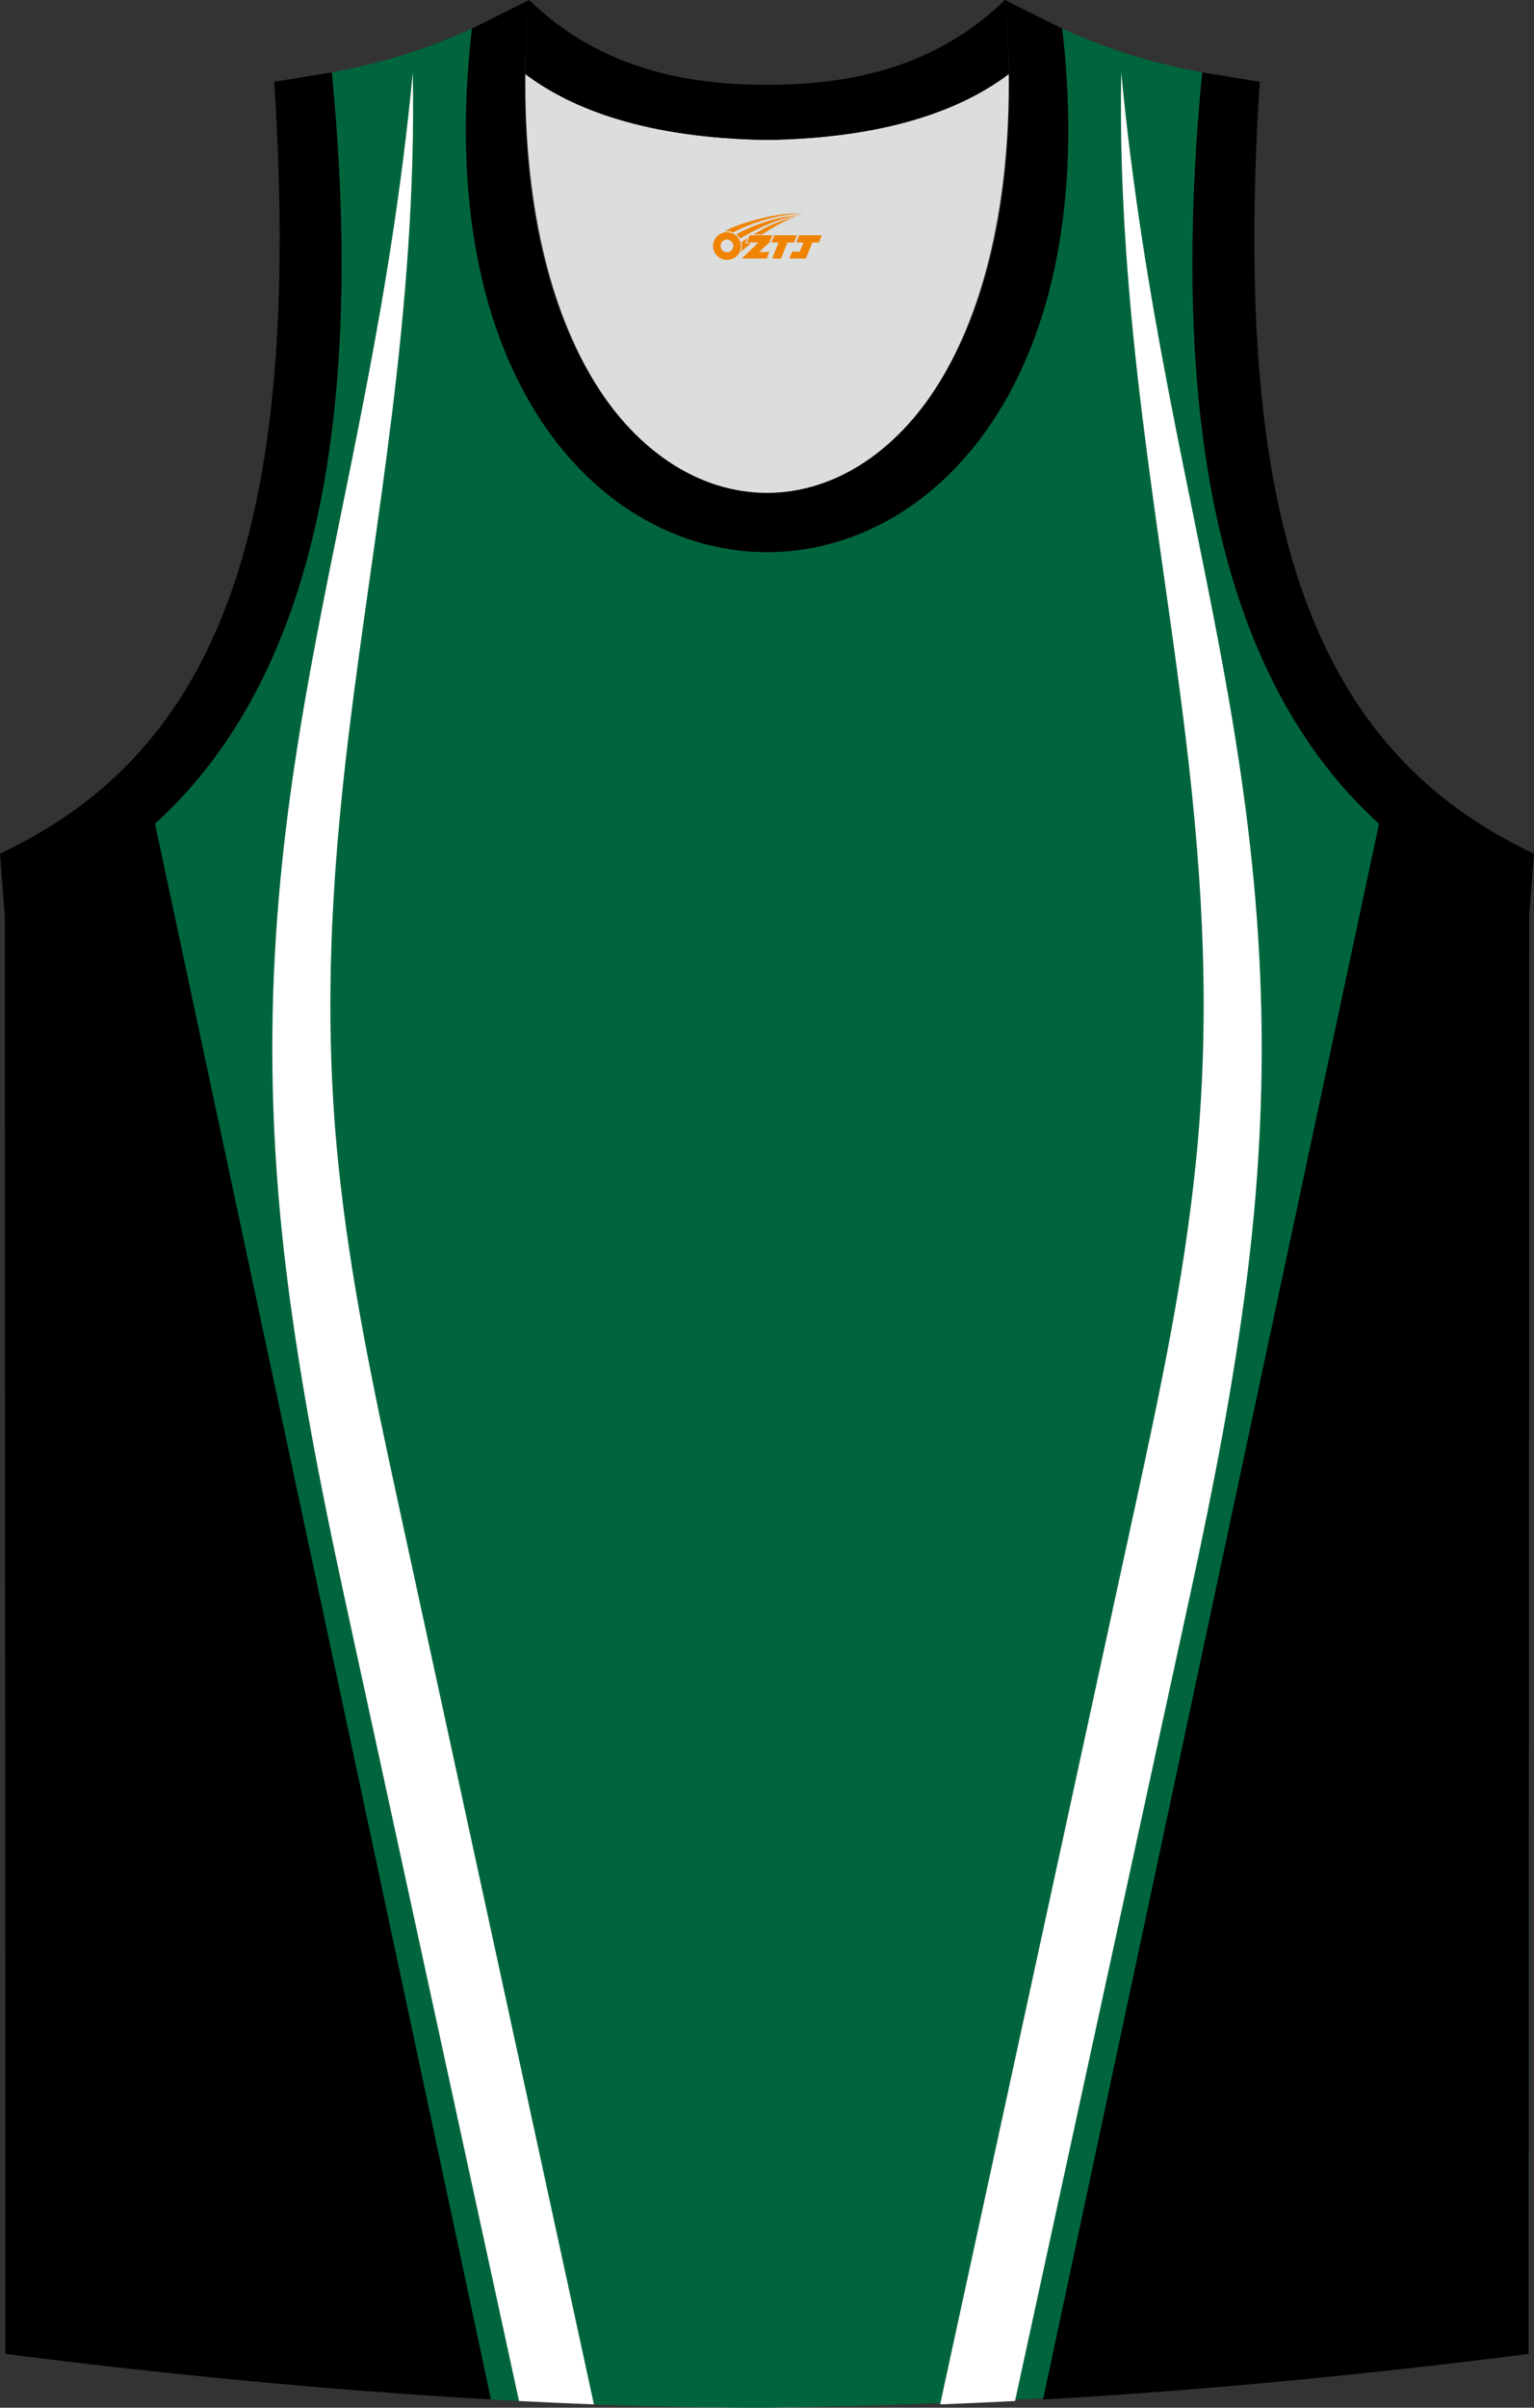 <?xml version="1.0" encoding="utf-8"?>
<!-- Generator: Adobe Illustrator 22.0.0, SVG Export Plug-In . SVG Version: 6.00 Build 0)  -->
<svg xmlns="http://www.w3.org/2000/svg" xmlns:xlink="http://www.w3.org/1999/xlink" version="1.1" id="图层_1" x="0px" y="0px" width="338.74px" height="531.49px" viewBox="0 0 338.74 531.49" enable-background="new 0 0 338.74 531.49" xml:space="preserve">
<rect x="0" y="0" width="338.74" height="531.49" fill="#333333" stroke="none"/>
<g>
	<path fill="#00653D" d="M169.4,531.49c57.4-0.83,113.39-4.88,168.16-11.86l0.14-317.69c-54.56-20.79-82.7-77.28-72.23-185.96   l0.02,0c-10.65-2-19.75-4.62-30.94-9.67c17.8,154.09-148.15,154.09-130.35,0c-11.19,5.04-20.28,7.66-30.94,9.67l0.02,0   C83.75,124.66,55.61,181.15,1.05,201.94l0.14,317.69C55.52,526.55,114.67,531.49,169.4,531.49L169.4,531.49z M169.35,531.49h0.05   H169.35z"/>
	<path fill="#000001" d="M34.23,181.83c-9.58,8.7-20.68,15.34-33.18,20.1l0.14,317.69c34.58,4.41,71.12,8.01,107.23,10.05   L34.23,181.83z"/>
	<path fill="#FFFFFF" d="M114.61,530.01c5.53,0.28,11.05,0.53,16.54,0.74L87.94,331.82c-5.63-25.92-10.61-49.64-13.19-74.53   c-3.33-32.11-1.69-62.55,2.18-94.54C82.6,115.79,92.1,69.09,91.16,15.98c-9.81,102.51-41.29,160.34-27.65,266.97   c2.85,22.3,7.1,44.49,12.33,68.6L114.61,530.01z"/>
	<path fill="#DCDDDD" d="M169.38,30.9c26.46-0.42,42.94-6.71,53.32-14.5c0.02-0.06,0.03-0.12,0.05-0.18   c1.15,124.15-107.87,124.15-106.73,0c0.02,0.06,0.03,0.12,0.05,0.18C126.43,24.19,142.91,30.48,169.38,30.9z"/>
	<path d="M1.04,201.94c54.56-20.79,82.7-77.28,72.23-185.96l-12.71,2.07C66.85,115.78,48.53,165.67,0,188.43L1.04,201.94z"/>
	<path d="M116.83,0c-12.98,145.07,118.08,145.07,105.1,0l12.63,6.31c17.8,154.09-148.15,154.09-130.35,0L116.83,0z"/>
	<path d="M116.83,0c14.83,14.31,32.94,18.76,52.55,18.71c19.61,0.05,37.72-4.4,52.55-18.71c0.5,5.62,0.77,11.02,0.82,16.2   c-0.02,0.06-0.04,0.13-0.05,0.19c-10.37,7.8-26.85,14.08-53.32,14.5c-26.47-0.42-42.94-6.71-53.32-14.5   c-0.02-0.06-0.03-0.13-0.05-0.19C116.06,11.02,116.32,5.63,116.83,0z"/>
	<path d="M337.7,201.94c-54.56-20.79-82.7-77.28-72.23-185.96l12.71,2.07c-6.3,97.73,12.02,147.62,60.55,170.38L337.7,201.94z"/>
	<path fill="#000001" d="M304.52,181.83c9.58,8.7,20.68,15.34,33.18,20.1l-0.14,317.69c-34.58,4.41-71.12,8.01-107.23,10.05   L304.52,181.83z"/>
	<path fill="#FFFFFF" d="M224.14,530.01c-5.53,0.28-11.05,0.53-16.54,0.74l43.21-198.93c5.63-25.92,10.61-49.64,13.19-74.53   c3.33-32.11,1.69-62.55-2.18-94.54c-5.67-46.95-15.17-93.65-14.23-146.76c9.81,102.51,41.29,160.34,27.65,266.97   c-2.85,22.3-7.1,44.49-12.33,68.6L224.14,530.01z"/>
	
</g>
<g id="图层_x0020_1">
	<path fill="#F08300" d="M157.64,55.33c0.416,1.136,1.472,1.984,2.752,2.032c0.144,0,0.304,0,0.448-0.016h0.016   c0.016,0,0.064,0,0.128-0.016c0.032,0,0.048-0.016,0.08-0.016c0.064-0.016,0.144-0.032,0.224-0.048c0.016,0,0.016,0,0.032,0   c0.192-0.048,0.4-0.112,0.576-0.208c0.192-0.096,0.4-0.224,0.608-0.384c0.672-0.56,1.104-1.408,1.104-2.352   c0-0.224-0.032-0.448-0.08-0.672l0,0C163.48,53.45,163.43,53.28,163.35,53.1C162.88,52.01,161.8,51.25,160.53,51.25C158.84,51.25,157.46,52.62,157.46,54.32C157.46,54.67,157.52,55.01,157.64,55.33L157.64,55.33L157.64,55.33z M161.94,54.35L161.94,54.35C161.91,55.13,161.25,55.73,160.47,55.69C159.68,55.66,159.09,55.01,159.12,54.22c0.032-0.784,0.688-1.376,1.472-1.344   C161.36,52.91,161.97,53.58,161.94,54.35L161.94,54.35z"/>
	<polygon fill="#F08300" points="175.97,51.93 ,175.33,53.52 ,173.89,53.52 ,172.47,57.07 ,170.52,57.07 ,171.92,53.52 ,170.34,53.52    ,170.98,51.93"/>
	<path fill="#F08300" d="M177.94,47.2c-1.008-0.096-3.024-0.144-5.056,0.112c-2.416,0.304-5.152,0.912-7.616,1.664   C163.22,49.58,161.35,50.3,160,51.07C160.2,51.04,160.39,51.02,160.58,51.02c0.48,0,0.944,0.112,1.36,0.288   C166.04,48.99,173.24,46.94,177.94,47.2L177.94,47.2L177.94,47.2z"/>
	<path fill="#F08300" d="M163.41,52.67c4-2.368,8.88-4.672,13.488-5.248c-4.608,0.288-10.224,2-14.288,4.304   C162.93,51.98,163.2,52.3,163.41,52.67C163.41,52.67,163.41,52.67,163.41,52.67z"/>
	<polygon fill="#F08300" points="181.46,51.93 ,180.84,53.52 ,179.38,53.52 ,177.97,57.07 ,177.51,57.07 ,176,57.07 ,174.31,57.07    ,174.9,55.57 ,176.61,55.57 ,177.43,53.52 ,175.84,53.52 ,176.48,51.93"/>
	<polygon fill="#F08300" points="170.55,51.93 ,169.91,53.52 ,167.62,55.63 ,169.88,55.63 ,169.3,57.07 ,163.81,57.07 ,167.48,53.52    ,164.9,53.52 ,165.54,51.93"/>
	<path fill="#F08300" d="M175.83,47.79c-3.376,0.752-6.464,2.192-9.424,3.952h1.888C170.72,50.17,173.06,48.74,175.83,47.79z    M165.03,52.61C164.4,52.99,164.34,53.04,163.73,53.45c0.064,0.256,0.112,0.544,0.112,0.816c0,0.496-0.112,0.976-0.32,1.392   c0.176-0.16,0.32-0.304,0.432-0.4c0.272-0.24,0.768-0.64,1.6-1.296l0.32-0.256H164.55l0,0L165.03,52.61L165.03,52.61L165.03,52.61z"/>
</g>
</svg>